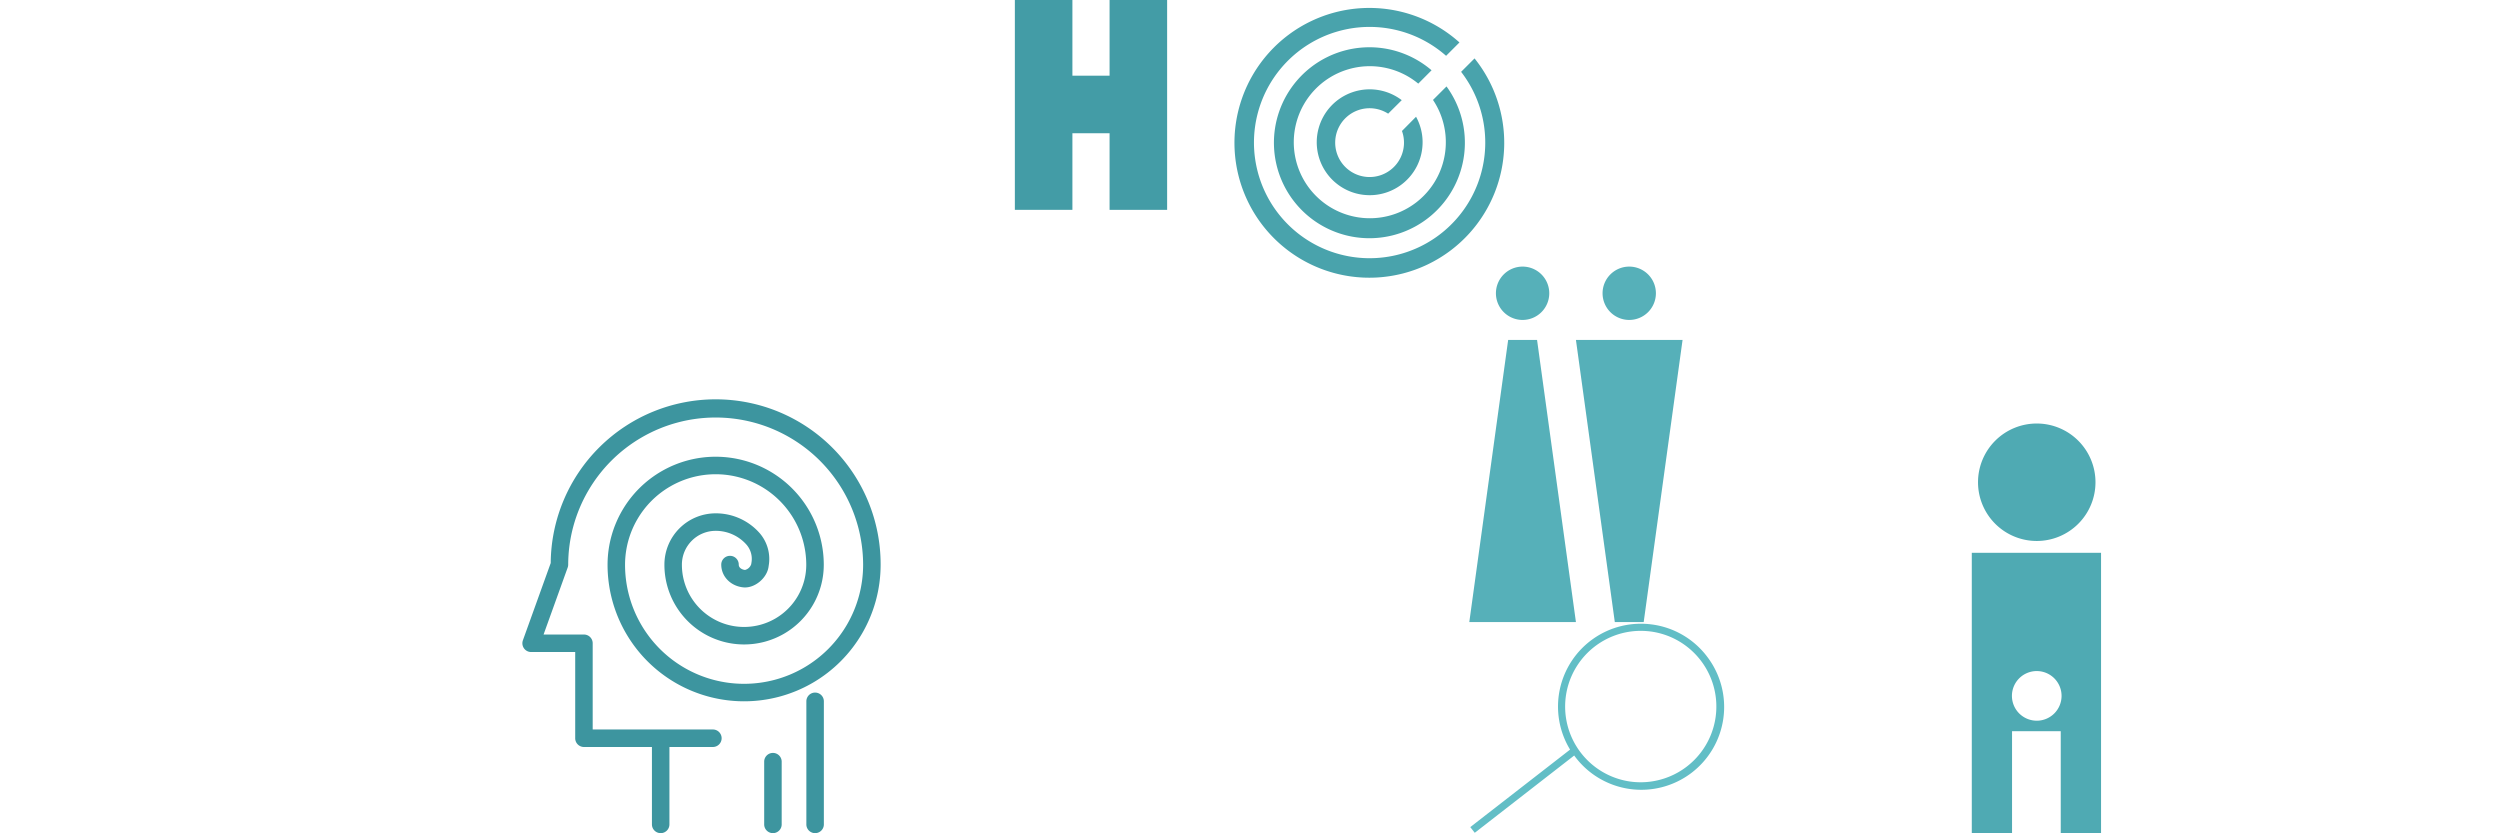 <svg xmlns="http://www.w3.org/2000/svg" viewBox="0 0 900 300" style="background-color: rgba(110, 204, 212, 0.3)" width="225" height="75"><g transform="translate(364.667,0) scale(1.5)"><path d="M37,0v50.364h-13.813v-18.386h-8.92v18.383h-13.812v-50.364h13.812v18.168h8.92v-18.165z" style="fill: rgb(67, 156, 166);"></path></g><g transform="translate(443.296,-0.643) scale(1.3)"><path d="M66,65a37.353,37.353,0,1,1,-2.841,-52.749l-3.7,3.7a32.025,32.025,0,1,0,4.159,4.436l3.721,-3.718a37.354,37.354,0,0,1,-1.339,48.331zm1.338,-48.332h0l0,-0.006zm-32.291,14.362a9.528,9.528,0,0,1,8.368,0.943l3.763,-3.743a14.657,14.657,0,1,0,3.961,4.595l-3.9,3.941a9.526,9.526,0,1,1,-12.19,-5.736zm-16.893,-8.22a26.44,26.44,0,1,0,41.421,1.62l-3.743,3.74a21.053,21.053,0,1,1,-4.08,-4.516l3.684,-3.7a26.44,26.44,0,0,0,-37.282,2.856z" style="fill: rgb(73, 163, 172);"></path></g><g transform="translate(709.842,150) scale(1)"><path d="M0,49v103.02h14.494v-38.794h17.53v38.794h14.511v-103.02zm23.386,60.451a8.934,8.934,0,1,1,8.934,-8.934a8.934,8.934,0,0,1,-8.934,8.937zm-21.141,-85.842a21.143,21.143,0,1,1,21.143,21.143a21.143,21.143,0,0,1,-21.143,-21.14z" style="fill: rgb(79, 170, 179);"></path></g><g transform="translate(528.924,95.976) scale(1.2)"><path d="M64,22l-11.663,84.643h-8.665l-11.663,-84.643zm-16,-6a8,8,0,1,0,-8,-8a8,8,0,0,0,8.005,8.002zm-36.324,6l-11.658,84.643h31.991l-11.663,-84.643zm4.332,-6a8,8,0,1,0,-8,-8a8,8,0,0,0,8.005,8.002z" style="fill: rgb(86, 176, 185);"></path></g><g transform="translate(187.427,143.4) scale(0.9)"><path d="M144,66.5c0,0.05,0,0.1,0,0.15a54.614,54.614,0,0,1,-109.228,-0.15c0,-0.059,0,-0.116,0,-0.174a43.243,43.243,0,0,1,86.485,0.174q0,0.078,0,0.153a31.872,31.872,0,0,1,-63.744,-0.153c0,-0.062,0,-0.123,0,-0.184a20.525,20.525,0,0,1,20.5,-20.317a23.354,23.354,0,0,1,17.631,7.959a15.8,15.8,0,0,1,3.568,13.081l-0.025,0.185c-0.559,4.685,-5.625,8.887,-10.181,8.385c-5.074,-0.546,-8.756,-4.377,-8.756,-9.109a3.5,3.5,0,0,1,7,0c0,1.484,1.575,2.05,2.505,2.15h0a3.51,3.51,0,0,0,2.486,-2.332l0.046,-0.332c0.008,-0.049,0.016,-0.1,0.025,-0.148a8.689,8.689,0,0,0,-2.055,-7.405a16.417,16.417,0,0,0,-12.248,-5.434a13.517,13.517,0,0,0,-13.5,13.5c0,0.053,0,0.105,0,0.156a24.872,24.872,0,0,0,49.744,-0.156q0,-0.069,0,-0.138a36.243,36.243,0,0,0,-72.485,0.138c0,0.054,0,0.107,0,0.161a47.614,47.614,0,0,0,95.228,-0.161q0,-0.07,0,-0.141a58.985,58.985,0,0,0,-117.969,0.141a3.524,3.524,0,0,1,-0.207,1.186l-9.646,26.792h16.151a3.5,3.5,0,0,1,3.5,3.5v34.485h48.075a3.5,3.5,0,0,1,0,7h-17.38v30.963a3.5,3.5,0,0,1,-7,0v-30.962h-27.191a3.5,3.5,0,0,1,-3.5,-3.5v-34.485h-17.629a3.5,3.5,0,0,1,-3.293,-4.686l11.128,-30.911a65.984,65.984,0,0,1,131.966,0.619zm-43.079,75.336a3.5,3.5,0,0,0,-3.5,3.5v25.089a3.5,3.5,0,1,0,7,0v-25.09a3.5,3.5,0,0,0,-3.5,-3.499zm16.87,-24.138a3.5,3.5,0,0,0,-3.5,3.5v49.227a3.5,3.5,0,1,0,7,0v-49.227a3.5,3.5,0,0,0,-3.5,-3.5z" style="fill: rgb(61, 149, 159);"></path></g><g transform="translate(527.551,224.373) scale(1.5)"><path d="M58,8a19.882,19.882,0,0,0,-13.143,-7.7h-0.033a19.881,19.881,0,0,0,-19.708,30.021l-23.95,18.6l1.076,1.367l23.864,-18.546c0.064,0.075,0.118,0.161,0.183,0.247a19.881,19.881,0,1,0,31.711,-23.987zm-18.378,30a18.175,18.175,0,0,1,2.447,-36.179a20.023,20.023,0,0,1,2.519,0.172a18.174,18.174,0,0,1,-4.966,36.007z" style="fill: rgb(98, 190, 198);"></path></g></svg>